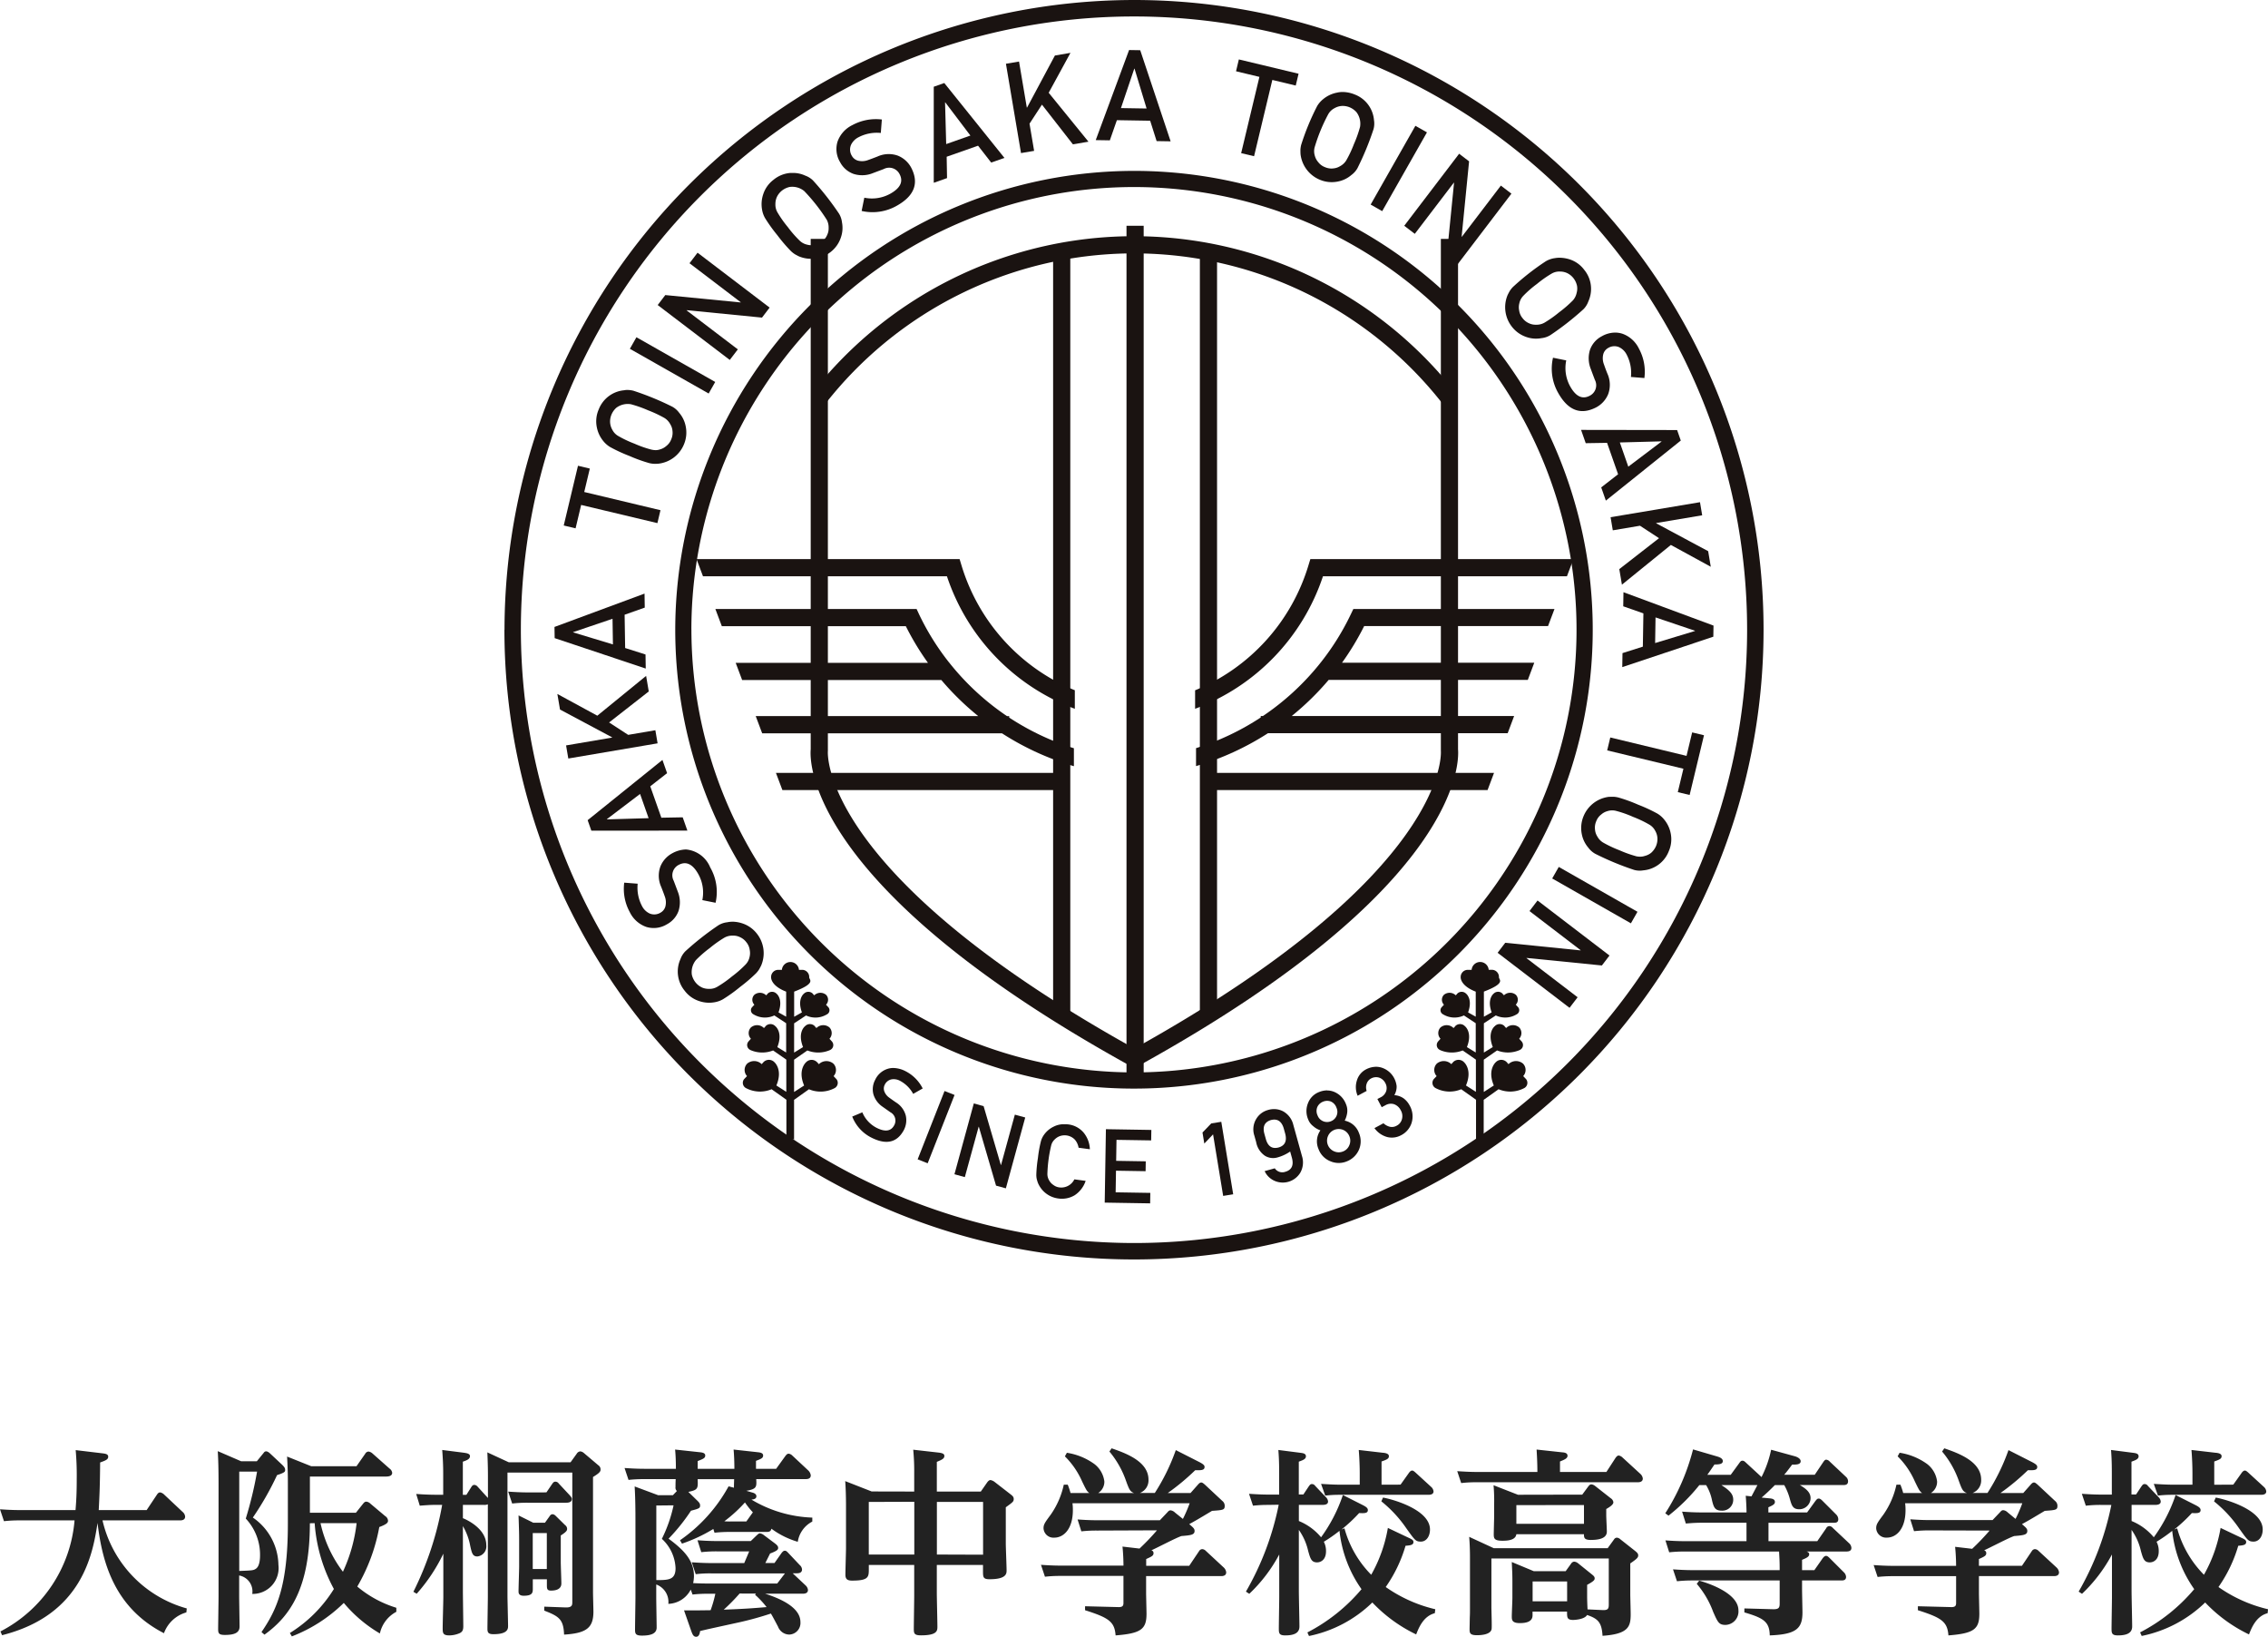 <svg xmlns="http://www.w3.org/2000/svg" width="140.521" height="101.387" viewBox="0 0 140.521 101.387">
  <g id="グループ_2" data-name="グループ 2" transform="translate(-2006.953 -43.99)">
    <g id="グループ_1" data-name="グループ 1" transform="translate(2038.206 43.99)">
      <path id="パス_1" data-name="パス 1" d="M74.088,229.265A39.007,39.007,0,1,0,113.1,190.257a39.052,39.052,0,0,0-39.007,39.008Zm1.019,0A37.988,37.988,0,1,1,113.1,267.253,38.032,38.032,0,0,1,75.107,229.265Z" transform="translate(-74.088 -190.257)" fill="#1a1311" fill-rule="evenodd"/>
      <path id="パス_2" data-name="パス 2" d="M104.916,343.176H104.9a1.485,1.485,0,0,0-.314.034,1.315,1.315,0,0,0-.544.185,17.62,17.62,0,0,0-2.052,1.614,1.325,1.325,0,0,0-.3.48,1.867,1.867,0,0,0,.258,1.959,1.829,1.829,0,0,0,.908.646,1.908,1.908,0,0,0,.935.072,1.574,1.574,0,0,0,.533-.188,9.6,9.6,0,0,0,1.066-.767,9.758,9.758,0,0,0,.988-.847,1.7,1.7,0,0,0,.19-.244c.04-.073.082-.152.123-.235a1.95,1.95,0,0,0-.26-1.962,1.889,1.889,0,0,0-.922-.649,2.013,2.013,0,0,0-.587-.1Zm-1.9,4.07a1.119,1.119,0,0,1-.4-.32,1.176,1.176,0,0,1-.223-.476,1.186,1.186,0,0,1,.256-.9,7.364,7.364,0,0,1,.854-.742,7.156,7.156,0,0,1,.917-.65,1,1,0,0,1,.51-.121.929.929,0,0,1,.424.084,1,1,0,0,1,.416.324.945.945,0,0,1,.209.472.985.985,0,0,1-.009.444.954.954,0,0,1-.242.461,6.867,6.867,0,0,1-.845.741,6.955,6.955,0,0,1-.926.651.937.937,0,0,1-.5.121h-.021A1.064,1.064,0,0,1,103.012,347.246Z" transform="translate(-90.782 -286.082)" fill="#1a1311" fill-rule="evenodd"/>
      <path id="パス_3" data-name="パス 3" d="M96,331.4a1.617,1.617,0,0,0-.743.822,1.675,1.675,0,0,0,.049,1.263q.143.363.218.579a1.038,1.038,0,0,1,.039.647.632.632,0,0,1-.3.372.738.738,0,0,1-.664.055,1,1,0,0,1-.479-.461,2.433,2.433,0,0,1-.271-1.388l-.833-.065a2.988,2.988,0,0,0,.343,1.823,1.8,1.8,0,0,0,1.025.919,1.564,1.564,0,0,0,1.268-.158,1.519,1.519,0,0,0,.729-.832,1.759,1.759,0,0,0-.045-1.192c-.092-.247-.177-.474-.256-.68a.723.723,0,0,1,.319-.985q.68-.357,1.2.564a2.337,2.337,0,0,1,.256,1.623l.821.164a3.031,3.031,0,0,0-.331-2.187,1.793,1.793,0,0,0-1.5-1.115A1.848,1.848,0,0,0,96,331.4Z" transform="translate(-85.593 -278.55)" fill="#1a1311" fill-rule="evenodd"/>
      <path id="パス_4" data-name="パス 4" d="M87.263,320.018l.229.65,5.95-.005-.29-.823-1.323.024-.687-1.945,1.043-.815-.288-.819-4.634,3.732Zm1.194-.066,2.054-1.56.528,1.5-2.577.076Z" transform="translate(-82.106 -269.213)" fill="#1a1311" fill-rule="evenodd"/>
      <path id="パス_5" data-name="パス 5" d="M84.944,304.86l-2.475-1.346.164.964,3.226,1.721,0,.017-2.85.485.138.811,5.532-.94-.138-.812-1.685.287-1.181-.768,2.457-1.921-.164-.964Z" transform="translate(-79.189 -260.528)" fill="#1a1311" fill-rule="evenodd"/>
      <path id="パス_6" data-name="パス 6" d="M82.014,290.788l.011.689,5.643,1.885-.014-.872-1.262-.4-.033-2.062,1.248-.441-.014-.868-5.58,2.066Zm1.154.332v-.014l2.442-.827.025,1.588Z" transform="translate(-78.912 -251.95)" fill="#1a1311" fill-rule="evenodd"/>
      <path id="パス_7" data-name="パス 7" d="M83.478,271.175l.734.175.345-1.449,4.725,1.126.19-.8L84.748,269.1l.346-1.451-.733-.175Z" transform="translate(-79.803 -238.624)" fill="#1a1311" fill-rule="evenodd"/>
      <path id="パス_8" data-name="パス 8" d="M90.566,254.933h-.012a1,1,0,0,0-.2.02,1.867,1.867,0,0,0-1.578,1.189,1.829,1.829,0,0,0-.116,1.109,1.921,1.921,0,0,0,.4.848,1.6,1.6,0,0,0,.428.373,9.642,9.642,0,0,0,1.191.55,9.532,9.532,0,0,0,1.225.442,1.582,1.582,0,0,0,.306.045c.084,0,.172,0,.265-.008a1.95,1.95,0,0,0,1.58-1.191,1.893,1.893,0,0,0,.111-1.123,1.806,1.806,0,0,0-.4-.833,1.325,1.325,0,0,0-.429-.382,17.7,17.7,0,0,0-2.414-.991,1.656,1.656,0,0,0-.36-.047Zm1.489,3.7a6.766,6.766,0,0,1-1.061-.371,6.9,6.9,0,0,1-1.023-.485.929.929,0,0,1-.35-.374,1.045,1.045,0,0,1-.137-.427,1.1,1.1,0,0,1,.08-.508,1.167,1.167,0,0,1,.3-.428,1.178,1.178,0,0,1,.908-.221,7.5,7.5,0,0,1,1.067.377,7.385,7.385,0,0,1,1.017.478,1.009,1.009,0,0,1,.355.385.919.919,0,0,1,.136.41,1,1,0,0,1-.077.522.942.942,0,0,1-.307.415.977.977,0,0,1-.392.211.838.838,0,0,1-.275.045A1.16,1.16,0,0,1,92.055,258.631Z" transform="translate(-82.934 -230.779)" fill="#1a1311" fill-rule="evenodd"/>
      <rect id="長方形_49" data-name="長方形 49" width="0.823" height="5.612" transform="translate(7.773 21.606) rotate(-60.434)" fill="#1a1311"/>
      <path id="パス_9" data-name="パス 9" d="M100.324,232.875l3.174,2.416-.009.012-4.666-.457-.47.618,4.465,3.4.5-.654-3.175-2.416.009-.012,4.663.46.472-.62-4.465-3.4Z" transform="translate(-88.856 -216.569)" fill="#1a1311" fill-rule="evenodd"/>
      <path id="パス_10" data-name="パス 10" d="M118.675,217.624h-.011c-.036,0-.074,0-.111,0a1.857,1.857,0,0,0-1.045.419,1.824,1.824,0,0,0-.647.907,1.908,1.908,0,0,0-.072.935,1.584,1.584,0,0,0,.186.534,9.833,9.833,0,0,0,.766,1.066,9.715,9.715,0,0,0,.847.989,1.636,1.636,0,0,0,.244.19c.072.04.151.082.234.124a1.953,1.953,0,0,0,1.962-.258,1.892,1.892,0,0,0,.651-.922,1.8,1.8,0,0,0,.064-.921,1.32,1.32,0,0,0-.186-.544,17.565,17.565,0,0,0-1.61-2.053,1.317,1.317,0,0,0-.48-.3,1.792,1.792,0,0,0-.792-.166Zm.914,4.444a.954.954,0,0,1-.46-.242,6.74,6.74,0,0,1-.74-.846,6.857,6.857,0,0,1-.651-.926.934.934,0,0,1-.12-.5,1.042,1.042,0,0,1,.091-.44,1.109,1.109,0,0,1,.32-.4,1.169,1.169,0,0,1,.476-.222,1.171,1.171,0,0,1,.9.256,11.316,11.316,0,0,1,1.391,1.772,1,1,0,0,1,.119.509.918.918,0,0,1-.085.425.985.985,0,0,1-.323.416.943.943,0,0,1-.473.209,1.037,1.037,0,0,1-.208.022A.914.914,0,0,1,119.589,222.068Z" transform="translate(-100.828 -206.912)" fill="#1a1311" fill-rule="evenodd"/>
      <path id="パス_11" data-name="パス 11" d="M131.6,209.113h-.012a3.071,3.071,0,0,0-1.429.368,1.814,1.814,0,0,0-.921,1.025,1.567,1.567,0,0,0,.157,1.268,1.521,1.521,0,0,0,.832.73,1.757,1.757,0,0,0,1.193-.044l.68-.256a.723.723,0,0,1,.985.321q.356.679-.565,1.2a2.341,2.341,0,0,1-1.623.254l-.166.821a3.031,3.031,0,0,0,2.188-.328q1.624-.918.885-2.35a1.626,1.626,0,0,0-.821-.744,1.678,1.678,0,0,0-1.264.048q-.364.142-.578.217a1.043,1.043,0,0,1-.647.039.632.632,0,0,1-.371-.3.741.741,0,0,1-.054-.665,1.011,1.011,0,0,1,.461-.478,2.44,2.44,0,0,1,1.389-.27l.065-.833A2.914,2.914,0,0,0,131.6,209.113Z" transform="translate(-108.599 -201.733)" fill="#1a1311" fill-rule="evenodd"/>
      <path id="パス_12" data-name="パス 12" d="M145.3,203.626l0,5.95.823-.29-.023-1.323,1.945-.684.814,1.045.82-.289-3.726-4.638-.651.229Zm.7.97.014,0,1.556,2.055-1.5.527Z" transform="translate(-118.699 -198.254)" fill="#1a1311" fill-rule="evenodd"/>
      <path id="パス_13" data-name="パス 13" d="M160.353,198.79l-1.725,3.223-.016,0-.482-2.85-.811.137.934,5.533.812-.137-.285-1.684.77-1.18,1.918,2.459.964-.163-2.464-3.031,1.349-2.472Z" transform="translate(-126.246 -195.351)" fill="#1a1311" fill-rule="evenodd"/>
      <path id="パス_14" data-name="パス 14" d="M172.2,203.757l.872.014.437-1.249,2.062.034.4,1.262.868.014-1.884-5.644-.69-.011-2.066,5.579Zm1.561-1.984.826-2.442h.015l.748,2.468Z" transform="translate(-135.562 -195.078)" fill="#1a1311" fill-rule="evenodd"/>
      <path id="パス_15" data-name="パス 15" d="M195.411,200.4l1.449.347-1.131,4.724.8.191,1.131-4.725,1.45.348.176-.733-3.7-.886Z" transform="translate(-150.082 -195.985)" fill="#1a1311" fill-rule="evenodd"/>
      <path id="パス_16" data-name="パス 16" d="M206.147,208.418v0c0,.082,0,.17.007.261a1.956,1.956,0,0,0,1.191,1.581,1.894,1.894,0,0,0,1.122.112,1.8,1.8,0,0,0,.833-.4,1.33,1.33,0,0,0,.382-.429,17.763,17.763,0,0,0,.994-2.413,1.318,1.318,0,0,0,.028-.567,1.863,1.863,0,0,0-1.187-1.58,2.039,2.039,0,0,0-.754-.157,1.549,1.549,0,0,0-.355.041,1.9,1.9,0,0,0-.849.4,1.587,1.587,0,0,0-.373.426,15.289,15.289,0,0,0-.995,2.415,1.662,1.662,0,0,0-.045.306Zm1.519,1.063a.942.942,0,0,1-.415-.308.979.979,0,0,1-.21-.391.949.949,0,0,1-.016-.519,10.7,10.7,0,0,1,.858-2.083.936.936,0,0,1,.375-.35,1.039,1.039,0,0,1,.427-.137,1.119,1.119,0,0,1,.509.081,1.17,1.17,0,0,1,.427.305,1.181,1.181,0,0,1,.22.908,7.479,7.479,0,0,1-.379,1.066,7.132,7.132,0,0,1-.479,1.016,1,1,0,0,1-.385.355.923.923,0,0,1-.411.135.873.873,0,0,1-.119.009A1.048,1.048,0,0,1,207.666,209.481Z" transform="translate(-156.828 -199.128)" fill="#1a1311" fill-rule="evenodd"/>
      <rect id="長方形_50" data-name="長方形 50" width="5.612" height="0.823" transform="translate(53.67 12.672) rotate(-60.393)" fill="#1a1311"/>
      <path id="パス_17" data-name="パス 17" d="M223.568,219.047l.654.5,2.42-3.172.012.009-.465,4.663.62.473,3.4-4.462-.654-.5-2.419,3.172-.012-.009.462-4.665-.617-.471Z" transform="translate(-167.817 -205.062)" fill="#1a1311" fill-rule="evenodd"/>
      <path id="パス_18" data-name="パス 18" d="M244.58,233.039a1.564,1.564,0,0,0-.535.187,15.33,15.33,0,0,0-2.057,1.61,1.58,1.58,0,0,0-.19.244c-.042.073-.082.151-.124.234a1.953,1.953,0,0,0,.255,1.963,1.9,1.9,0,0,0,.921.652,1.807,1.807,0,0,0,.921.064,1.313,1.313,0,0,0,.545-.185,17.582,17.582,0,0,0,2.055-1.608,1.315,1.315,0,0,0,.3-.479,1.871,1.871,0,0,0,.164-.914,1.848,1.848,0,0,0-.418-1.045,1.823,1.823,0,0,0-.906-.649,2.12,2.12,0,0,0-.628-.1,1.566,1.566,0,0,0-.306.029Zm-1.57,4.039a.994.994,0,0,1-.415-.324.942.942,0,0,1-.209-.473.967.967,0,0,1,.01-.444.947.947,0,0,1,.242-.46,6.7,6.7,0,0,1,.847-.739,7,7,0,0,1,.926-.65.947.947,0,0,1,.5-.12,1.046,1.046,0,0,1,.439.092,1.1,1.1,0,0,1,.4.32,1.168,1.168,0,0,1,.221.477.984.984,0,0,1-.025.436,1,1,0,0,1-.232.462,7.429,7.429,0,0,1-.855.74,7.134,7.134,0,0,1-.919.648.994.994,0,0,1-.509.119h-.041A.924.924,0,0,1,243.01,237.078Z" transform="translate(-179.514 -217.048)" fill="#1a1311" fill-rule="evenodd"/>
      <path id="パス_19" data-name="パス 19" d="M251.993,245.653a1.518,1.518,0,0,0-.732.83,1.757,1.757,0,0,0,.043,1.193q.137.371.255.681a.724.724,0,0,1-.322.985q-.679.355-1.2-.567a2.341,2.341,0,0,1-.252-1.624l-.82-.166a3.03,3.03,0,0,0,.325,2.188q.917,1.626,2.349.888a1.622,1.622,0,0,0,.745-.821,1.673,1.673,0,0,0-.046-1.263c-.1-.243-.166-.435-.216-.578a1.035,1.035,0,0,1-.038-.647.63.63,0,0,1,.3-.371.739.739,0,0,1,.665-.054,1.007,1.007,0,0,1,.477.462,2.435,2.435,0,0,1,.268,1.388l.833.067a2.987,2.987,0,0,0-.339-1.824,1.807,1.807,0,0,0-1.023-.921,1.493,1.493,0,0,0-.45-.071A1.69,1.69,0,0,0,251.993,245.653Z" transform="translate(-183.997 -224.827)" fill="#1a1311" fill-rule="evenodd"/>
      <path id="パス_20" data-name="パス 20" d="M253.822,262.374l1.322-.021.683,1.946-1.046.813.288.82,4.642-3.721-.227-.651-5.951-.009.289.823Zm2.113-.045,2.577-.069.005.014-2.058,1.554Z" transform="translate(-186.826 -234.922)" fill="#1a1311" fill-rule="evenodd"/>
      <path id="パス_21" data-name="パス 21" d="M258.206,274.509l.137.812,1.685-.284,1.179.771-2.461,1.916.162.964,3.033-2.461,2.472,1.351-.161-.964-3.222-1.728,0-.016,2.851-.479-.136-.812Z" transform="translate(-189.67 -242.472)" fill="#1a1311" fill-rule="evenodd"/>
      <path id="パス_22" data-name="パス 22" d="M260.116,289.358l1.248.438-.034,2.061-1.261.4-.014.868,5.642-1.884.011-.689-5.579-2.067-.014.872Zm2,.688,2.442.826v.015l-2.467.747Z" transform="translate(-190.795 -251.802)" fill="#1a1311" fill-rule="evenodd"/>
      <path id="パス_23" data-name="パス 23" d="M262.582,313.139,257.858,312l-.192.8,4.723,1.136-.348,1.45.733.176.89-3.7-.733-.176Z" transform="translate(-189.341 -266.319)" fill="#1a1311" fill-rule="evenodd"/>
      <path id="パス_24" data-name="パス 24" d="M255.281,322.4a1.954,1.954,0,0,0-1.582,1.189,1.9,1.9,0,0,0-.114,1.123,1.813,1.813,0,0,0,.4.833,1.341,1.341,0,0,0,.43.383,17.694,17.694,0,0,0,2.412,1,1.311,1.311,0,0,0,.567.028,1.865,1.865,0,0,0,1.581-1.186,1.831,1.831,0,0,0,.118-1.108,1.913,1.913,0,0,0-.4-.849,1.591,1.591,0,0,0-.426-.374,9.831,9.831,0,0,0-1.191-.551,9.627,9.627,0,0,0-1.224-.445,1.675,1.675,0,0,0-.306-.046c-.084,0-.171,0-.265.007Zm1.695,3.688a7.422,7.422,0,0,1-1.066-.38,7.242,7.242,0,0,1-1.016-.481,1.009,1.009,0,0,1-.355-.384.925.925,0,0,1-.135-.412.987.987,0,0,1,.077-.521.947.947,0,0,1,.309-.415.972.972,0,0,1,.391-.21.953.953,0,0,1,.52-.015,6.724,6.724,0,0,1,1.06.373,7.008,7.008,0,0,1,1.021.487.945.945,0,0,1,.351.375,1.029,1.029,0,0,1,.136.428,1.12,1.12,0,0,1-.081.508,1.177,1.177,0,0,1-.305.427,1,1,0,0,1-.393.194.892.892,0,0,1-.293.047A1.249,1.249,0,0,1,256.975,326.088Z" transform="translate(-186.833 -273.044)" fill="#1a1311" fill-rule="evenodd"/>
      <rect id="長方形_51" data-name="長方形 51" width="0.823" height="5.612" transform="matrix(0.495, -0.869, 0.869, 0.495, 64.918, 54.415)" fill="#1a1311"/>
      <path id="パス_25" data-name="パス 25" d="M242.295,340.467l3.169,2.423-.009.012-4.662-.471-.473.62,4.457,3.409.5-.654-3.169-2.424.009-.012,4.664.467.471-.616-4.458-3.409Z" transform="translate(-178.784 -284.033)" fill="#1a1311" fill-rule="evenodd"/>
      <path id="パス_26" data-name="パス 26" d="M133.982,368.336a1.266,1.266,0,0,0-.778.683,1.235,1.235,0,0,0-.111.89,1.423,1.423,0,0,0,.574.779l.482.34a.586.586,0,0,1,.233.807q-.293.547-1.064.169a1.893,1.893,0,0,1-.91-.973l-.625.263A2.453,2.453,0,0,0,133,372.612q1.357.671,1.979-.478a1.32,1.32,0,0,0,.124-.89,1.359,1.359,0,0,0-.609-.826c-.174-.119-.31-.216-.409-.289a.835.835,0,0,1-.321-.416.51.51,0,0,1,.03-.384.6.6,0,0,1,.42-.339.815.815,0,0,1,.531.09,1.982,1.982,0,0,1,.814.808l.589-.335a2.418,2.418,0,0,0-1.06-1.068,1.711,1.711,0,0,0-.76-.2A1.14,1.14,0,0,0,133.982,368.336Z" transform="translate(-110.233 -302.131)" fill="#1a1311" fill-rule="evenodd"/>
      <rect id="長方形_52" data-name="長方形 52" width="4.551" height="0.668" transform="matrix(0.366, -0.93, 0.93, 0.366, 25.603, 71.812)" fill="#1a1311"/>
      <path id="パス_27" data-name="パス 27" d="M148.741,378.28l.643.177.856-3.119.012,0,1.065,3.647.609.167,1.2-4.388-.643-.176-.856,3.119-.012,0-1.068-3.647-.607-.166Z" transform="translate(-120.858 -305.544)" fill="#1a1311" fill-rule="evenodd"/>
      <path id="パス_28" data-name="パス 28" d="M164,377.185h-.022a1.367,1.367,0,0,0-.644.153,1.555,1.555,0,0,0-.584.488,1.291,1.291,0,0,0-.2.41,7.716,7.716,0,0,0-.186,1.045,7.9,7.9,0,0,0-.1,1.052,1.379,1.379,0,0,0,.027.25q.027.1.061.206a1.582,1.582,0,0,0,1.26.994,1.541,1.541,0,0,0,1.031-.2,1.717,1.717,0,0,0,.678-.889l-.7-.094a.9.9,0,0,1-.917.5.762.762,0,0,1-.389-.157.794.794,0,0,1-.246-.263.778.778,0,0,1-.119-.4,8.547,8.547,0,0,1,.243-1.811.761.761,0,0,1,.221-.352.85.85,0,0,1,.308-.195.9.9,0,0,1,.415-.042.865.865,0,0,1,.515.261,1.011,1.011,0,0,1,.231.5l.7.094a1.729,1.729,0,0,0-.376-1.015,1.471,1.471,0,0,0-.978-.525A2,2,0,0,0,164,377.185Z" transform="translate(-129.309 -307.548)" fill="#1a1311" fill-rule="evenodd"/>
      <path id="パス_29" data-name="パス 29" d="M173.576,382.518l2.815.046.01-.649-2.148-.035.022-1.339,1.834.03.01-.611-1.834-.03.021-1.3,2.148.034.011-.648-2.815-.046Z" transform="translate(-136.383 -308.025)" fill="#1a1311" fill-rule="evenodd"/>
      <path id="パス_30" data-name="パス 30" d="M116.016,352h-.235l0,0a.442.442,0,0,0-.4.451c0,.006,0,.01,0,.016l0,0s-.031.512.933.882V354.9l-.474-.265c.308-.848-.13-1.167-.13-1.167h0l-.022-.02a.386.386,0,0,0-.515.02c-.005.006-.008.013-.013.019l-.083.09a.551.551,0,0,0-.732-.034.435.435,0,0,0,0,.615l-.154.167v0a.284.284,0,0,0,.094.427l.016.009a1.362,1.362,0,0,0,1.28.062l.733.482v1.814l-.546-.335c.368-.937-.131-1.3-.131-1.3h0c-.008-.007-.015-.016-.024-.024a.416.416,0,0,0-.569.023.127.127,0,0,0-.014.022l-.092.1a.593.593,0,0,0-.808-.038.512.512,0,0,0,0,.7l-.156.173-.008.008a.02.02,0,0,0-.005.007l0,.005h0a.333.333,0,0,0,.105.487.124.124,0,0,0,.019.01v0l.04.02.021.009a1.826,1.826,0,0,0,1.359.006l.818.568v1.995l-.615-.393c.422-1-.132-1.452-.132-1.452h0a.264.264,0,0,0-.024-.023.47.47,0,0,0-.635.02h0v0l0,0s0,0,0,0l-.119.133a.669.669,0,0,0-.9-.032.563.563,0,0,0-.009.772l-.177.185h0l-.007.008v0a.369.369,0,0,0,.115.548l.009.005v0a1.859,1.859,0,0,0,1.583.068l.917.651v2.465a.692.692,0,0,1,.475,0v-2.458l.923-.656a1.859,1.859,0,0,0,1.583-.068v0l.01-.005a.369.369,0,0,0,.115-.548v0l-.007-.008h0l-.175-.185a.564.564,0,0,0-.011-.772.669.669,0,0,0-.9.032l-.119-.133,0,0-.005,0h0a.468.468,0,0,0-.634-.02c-.009.007-.016.015-.025.023h0s-.554.457-.132,1.452l-.622.4v-2l.824-.572a1.823,1.823,0,0,0,1.358-.006l.022-.009.04-.02v0l.019-.01a.333.333,0,0,0,.1-.487h0l-.005-.005,0-.007a.073.073,0,0,1-.009-.008l-.157-.173a.511.511,0,0,0,0-.7.593.593,0,0,0-.808.038l-.091-.1a.206.206,0,0,0-.014-.022.417.417,0,0,0-.569-.023c-.009.008-.015.016-.024.024h0s-.5.359-.131,1.3l-.553.34v-1.813l.74-.487a1.362,1.362,0,0,0,1.281-.062l.017-.009a.285.285,0,0,0,.093-.428v0l-.154-.167a.436.436,0,0,0,0-.615.552.552,0,0,0-.732.034l-.082-.09c-.005-.007-.008-.013-.013-.019a.386.386,0,0,0-.515-.02c-.008.006-.014.013-.022.02h0s-.44.319-.13,1.167l-.481.27v-1.557c1.373-.526.943-.725.933-.882v0c0-.006,0-.01,0-.016a.441.441,0,0,0-.4-.451l0,0h-.235a.531.531,0,0,0-1.058,0Z" transform="translate(-98.858 -291.924)" fill="#1a1311" fill-rule="evenodd"/>
      <path id="パス_31" data-name="パス 31" d="M101.13,245.723A28.423,28.423,0,1,0,129.552,217.3a28.455,28.455,0,0,0-28.422,28.423Zm1,0a27.421,27.421,0,1,1,27.42,27.42A27.452,27.452,0,0,1,102.132,245.723Z" transform="translate(-90.546 -206.715)" fill="#1a1311" fill-rule="evenodd"/>
      <rect id="長方形_53" data-name="長方形 53" width="1.064" height="46.816" transform="translate(33.996 15.972)" fill="#1a1311"/>
      <rect id="長方形_54" data-name="長方形 54" width="1.064" height="53.006" transform="translate(38.543 13.985)" fill="#1a1311"/>
      <rect id="長方形_55" data-name="長方形 55" width="1.064" height="46.816" transform="translate(43.089 15.972)" fill="#1a1311"/>
      <path id="パス_32" data-name="パス 32" d="M147.082,288.349h.051a.531.531,0,0,0,.385-.166c19.925-11.043,19.7-18.815,19.639-19.518V237.046h-1.064v31.648c0,.019,0,.043,0,.062.009.076.575,7.568-18.989,18.439-19.564-10.871-19-18.363-18.99-18.432a.518.518,0,0,0,0-.068V237.046h-1.064v31.619c-.065.7-.286,8.476,19.639,19.518A.531.531,0,0,0,147.082,288.349Z" transform="translate(-108.073 -222.248)" fill="#1a1311" fill-rule="evenodd"/>
      <path id="パス_33" data-name="パス 33" d="M128.49,238.732v1.712a24.287,24.287,0,0,1,38.956,0v-1.712a25.339,25.339,0,0,0-38.956,0Z" transform="translate(-108.961 -214.969)" fill="#1a1311" fill-rule="evenodd"/>
      <path id="パス_34" data-name="パス 34" d="M209.066,318.173H190.944v1.064h17.721Z" transform="translate(-147.751 -270.3)" fill="#1a1311" fill-rule="evenodd"/>
      <path id="パス_35" data-name="パス 35" d="M212.7,291.614H200.238l-.144.3a15.691,15.691,0,0,1-1.891,3.032h-.013v.016a15.919,15.919,0,0,1-3.557,3.283H194.5v.088a15.98,15.98,0,0,1-4.009,1.9v1.112a17.037,17.037,0,0,0,4.458-2.038H209.8l.4-1.065H196.42a16.983,16.983,0,0,0,2.287-2.235h12.34l.4-1.064H199.536a16.769,16.769,0,0,0,1.372-2.271H212.3Z" transform="translate(-147.64 -253.891)" fill="#1a1311" fill-rule="evenodd"/>
      <path id="パス_36" data-name="パス 36" d="M213.932,283.275h-16.3l-.115.377a12.166,12.166,0,0,1-7.026,7.751v1.145a13.211,13.211,0,0,0,7.923-8.209h15.116Z" transform="translate(-147.698 -248.644)" fill="#1a1311" fill-rule="evenodd"/>
      <path id="パス_37" data-name="パス 37" d="M137.722,318.173H119.6l.4,1.064h17.721Z" transform="translate(-102.778 -270.3)" fill="#1a1311" fill-rule="evenodd"/>
      <path id="パス_38" data-name="パス 38" d="M122.068,291.614H109.6l.4,1.064H121.4a16.686,16.686,0,0,0,1.372,2.271H110.859l.4,1.064H123.6a17.013,17.013,0,0,0,2.287,2.235H112.1l.4,1.065h14.857a17.015,17.015,0,0,0,4.457,2.038v-1.112a15.986,15.986,0,0,1-4.009-1.9v-.088h-.133a15.9,15.9,0,0,1-3.557-3.283v-.016H124.1a15.651,15.651,0,0,1-1.89-3.032Z" transform="translate(-96.53 -253.891)" fill="#1a1311" fill-rule="evenodd"/>
      <path id="パス_39" data-name="パス 39" d="M122.764,283.275h-16.3l.4,1.064h15.115a13.214,13.214,0,0,0,7.924,8.209V291.4a12.165,12.165,0,0,1-7.026-7.751Z" transform="translate(-94.562 -248.644)" fill="#1a1311" fill-rule="evenodd"/>
      <path id="パス_40" data-name="パス 40" d="M190.255,376.9l-.543.564.113.684.542-.57.626,3.812.621-.1-.737-4.49Z" transform="translate(-146.461 -307.313)" fill="#1a1311" fill-rule="evenodd"/>
      <path id="パス_41" data-name="パス 41" d="M199.142,374.849a1.217,1.217,0,0,0-.737.554,1.24,1.24,0,0,0-.117,1.038l.112.4a1.3,1.3,0,0,0,.543.845.969.969,0,0,0,.789.1,2.612,2.612,0,0,0,.774-.362l.115.413q.168.672-.411.84a.563.563,0,0,1-.657-.214l-.628.174a1.211,1.211,0,0,0,.632.61,1.269,1.269,0,0,0,1.576-.51,1.291,1.291,0,0,0,.105-1.033l-.537-1.934a1.3,1.3,0,0,0-.624-.833,1.212,1.212,0,0,0-.568-.142,1.349,1.349,0,0,0-.365.052Zm-.137,1.822-.1-.359q-.172-.664.411-.838c.391-.1.652.068.787.5l.1.359q.168.67-.413.839a.855.855,0,0,1-.211.029Q199.164,377.206,199.005,376.671Z" transform="translate(-151.823 -306.095)" fill="#1a1311" fill-rule="evenodd"/>
      <path id="パス_42" data-name="パス 42" d="M208.334,371.831h-.016a1.35,1.35,0,0,0-.481.1,1.185,1.185,0,0,0-.687.677,1.305,1.305,0,0,0,0,1.011.954.954,0,0,0,.315.427,1.326,1.326,0,0,0,.448.261,1.187,1.187,0,0,0-.12,1.151,1.29,1.29,0,0,0,.738.763,1.307,1.307,0,0,0,1.018.007,1.357,1.357,0,0,0,.748-.712,1.316,1.316,0,0,0,0-1.058,1.189,1.189,0,0,0-.878-.752,1.516,1.516,0,0,0,.155-.5,1.018,1.018,0,0,0-.076-.521,1.326,1.326,0,0,0-.683-.74,1.16,1.16,0,0,0-.482-.109Zm-.24,1.915a.622.622,0,0,1-.362-.376.632.632,0,0,1,0-.53.652.652,0,0,1,.344-.31.661.661,0,0,1,.471-.015.643.643,0,0,1,.36.386.622.622,0,0,1-.347.844.624.624,0,0,1-.233.046.669.669,0,0,1-.235-.045Zm.676,1.864a.717.717,0,0,1-.382-.959.715.715,0,0,1,.386-.373.727.727,0,0,1,.545,0,.71.71,0,0,1,.391.4.7.7,0,0,1-.008.556.68.68,0,0,1-.393.382.7.7,0,0,1-.258.051A.687.687,0,0,1,208.771,375.61Z" transform="translate(-157.356 -304.29)" fill="#1a1311" fill-rule="evenodd"/>
      <path id="パス_43" data-name="パス 43" d="M215.871,368.259a1.133,1.133,0,0,0-.558.691,1.345,1.345,0,0,0,.049.938l.559-.3a.688.688,0,0,1,.013-.48.57.57,0,0,1,.263-.292.644.644,0,0,1,.492-.052.676.676,0,0,1,.385.332.629.629,0,0,1,.06.494.667.667,0,0,1-.357.4l-.192.1.268.507.238-.126a.669.669,0,0,1,.514-.064.745.745,0,0,1,.429.382.709.709,0,0,1,.07.558.626.626,0,0,1-.321.394.589.589,0,0,1-.438.065.925.925,0,0,1-.384-.214l-.558.3a1.433,1.433,0,0,0,.8.555,1.194,1.194,0,0,0,.844-.11,1.3,1.3,0,0,0,.664-.787,1.36,1.36,0,0,0-.133-1.07,1.3,1.3,0,0,0-.365-.429,1.135,1.135,0,0,0-.577-.2,1.054,1.054,0,0,0,.141-.566,1.407,1.407,0,0,0-.154-.49,1.33,1.33,0,0,0-.726-.632,1.164,1.164,0,0,0-.4-.07A1.376,1.376,0,0,0,215.871,368.259Z" transform="translate(-162.498 -302.014)" fill="#1a1311" fill-rule="evenodd"/>
      <path id="パス_44" data-name="パス 44" d="M230.514,352h-.235l0,0a.442.442,0,0,0-.4.451c0,.006,0,.01,0,.016l0,0s-.031.512.933.882V354.9l-.474-.265c.308-.848-.13-1.167-.13-1.167h0a.258.258,0,0,0-.022-.02.386.386,0,0,0-.515.02.219.219,0,0,0-.013.019l-.083.09a.552.552,0,0,0-.732-.034.436.436,0,0,0,0,.615l-.154.167v0a.284.284,0,0,0,.094.427l.016.009a1.361,1.361,0,0,0,1.28.062l.733.482v1.814l-.546-.335c.368-.937-.131-1.3-.131-1.3h0l-.023-.024a.416.416,0,0,0-.569.023.109.109,0,0,0-.014.022l-.092.1a.593.593,0,0,0-.808-.038.512.512,0,0,0,0,.7l-.155.173-.008.008a.02.02,0,0,0-.005.007l0,.005h0a.334.334,0,0,0,.105.487l.019.01v0l.04.02.02.009a1.827,1.827,0,0,0,1.359.006l.818.568v1.995l-.615-.393c.422-1-.131-1.452-.131-1.452h0a.247.247,0,0,0-.023-.023.47.47,0,0,0-.635.02h0v0l0,0s0,0,0,0l-.119.133a.669.669,0,0,0-.9-.032.563.563,0,0,0-.009.772l-.177.185h0l-.007.008v0a.369.369,0,0,0,.115.548l.009.005v0a1.859,1.859,0,0,0,1.583.068l.917.651v2.465a.723.723,0,0,1,.242-.043.73.73,0,0,1,.233.041v-2.458l.923-.656a1.86,1.86,0,0,0,1.583-.068v0l.01-.005a.369.369,0,0,0,.114-.548v0l-.007-.008h0l-.175-.185a.564.564,0,0,0-.011-.772.669.669,0,0,0-.9.032l-.119-.133,0,0,0,0h0a.469.469,0,0,0-.634-.02c-.009.007-.016.015-.025.023h0s-.554.457-.132,1.452l-.621.4v-2l.824-.572a1.822,1.822,0,0,0,1.358-.006l.022-.009.039-.02v0l.02-.01a.333.333,0,0,0,.1-.487h0l-.005-.005,0-.007a.074.074,0,0,1-.009-.008l-.157-.173a.511.511,0,0,0,0-.7.593.593,0,0,0-.808.038l-.09-.1c-.006-.007-.009-.016-.014-.022a.417.417,0,0,0-.569-.023l-.023.024h0s-.5.359-.13,1.3l-.553.34v-1.813l.74-.487a1.362,1.362,0,0,0,1.281-.062l.016-.009a.285.285,0,0,0,.094-.428v0l-.154-.167a.436.436,0,0,0,0-.615.552.552,0,0,0-.732.034l-.083-.09c-.005-.007-.008-.013-.013-.019a.386.386,0,0,0-.515-.02c-.008.006-.014.013-.022.02h0s-.44.319-.13,1.167l-.481.27v-1.557c1.373-.526.943-.725.933-.882v0c0-.006,0-.01,0-.016a.441.441,0,0,0-.4-.451l0,0h-.235a.531.531,0,0,0-1.058,0Z" transform="translate(-170.631 -291.924)" fill="#1a1311" fill-rule="evenodd"/>
    </g>
    <path id="パス_225" data-name="パス 225" d="M11.944-.359A7.372,7.372,0,0,1,6.723-5.813h4.8c.074,0,.319,0,.319-.233a.426.426,0,0,0-.16-.295L10.519-7.434a.472.472,0,0,0-.221-.111c-.074,0-.123.025-.2.135l-.639.958H6.49c.049-.97.074-1.45.086-2.948.344-.123.5-.184.5-.356,0-.147-.135-.184-.344-.209l-1.671-.2A17.582,17.582,0,0,1,5.126-8.38c0,.872-.025,1.314-.074,1.929H1.613c-.491,0-.884-.025-1.241-.049l.246.737a8.1,8.1,0,0,1,.958-.049H4.991A8.533,8.533,0,0,1,.4,1.066l.1.233C5.531.035,6.133-3.847,6.416-5.653c.295,2.506,1.081,5.27,4.115,6.83a2.069,2.069,0,0,1,1.388-1.29Zm7.923-5.282a10.03,10.03,0,0,0,1.192,4.078,8.421,8.421,0,0,1-2.727,2.727l.123.209A9.445,9.445,0,0,0,21.673-.7a8.525,8.525,0,0,0,2.236,1.892A2,2,0,0,1,24.928-.15V-.4a6.884,6.884,0,0,1-2.42-1.314A11.3,11.3,0,0,0,23.872-5.4c.491-.184.541-.283.541-.393a.358.358,0,0,0-.172-.283l-.921-.774a.427.427,0,0,0-.246-.123c-.086,0-.135.037-.221.147l-.43.541h-2.85V-8.528H24.29c.147,0,.381-.025.381-.233a.376.376,0,0,0-.16-.258l-1.069-.946a.453.453,0,0,0-.233-.111A.249.249,0,0,0,23-9.94l-.541.774h-2.8l-1.5-.6c.049.835.049,1.45.049,1.646v2.506c0,3.906-.712,5.368-1.634,6.72l.184.16c1.622-1.167,2.813-2.936,2.813-6.9Zm2.6,0a9.79,9.79,0,0,1-.848,3.01,7.687,7.687,0,0,1-1.388-3.01Zm-5.344-4.3c-.012-.012-.147-.147-.258-.147s-.135.074-.2.147l-.381.467h-.97l-1.45-.627c.049.737.049,1.744.049,2.027V-1.1c0,.319-.025,1.744-.025,2.027,0,.258.049.356.418.356.639,0,.909-.16.909-.516,0-.295-.025-1.622-.025-1.892V-2.4a1,1,0,0,1,.811,1.142,1.6,1.6,0,0,0,1.622-1.794,3.634,3.634,0,0,0-1.585-2.936,18.208,18.208,0,0,0,1.5-2.629c.5-.16.5-.221.5-.319s-.025-.172-.209-.344ZM16.3-8.835a23.7,23.7,0,0,1-.7,2.911,3.268,3.268,0,0,1,.884,2.26c0,.688-.2.823-.319.884s-.209.074-.97.1V-8.835Zm9.889,7.567A10.588,10.588,0,0,0,27.84-3.749v2.678C27.84-.8,27.8.538,27.8.845s0,.467.418.467a1.686,1.686,0,0,0,.626-.135c.16-.074.233-.172.233-.43,0-.307-.025-1.843-.025-2.187V-5.457a3.71,3.71,0,0,1,.455,1.228c.1.442.147.651.442.651a.628.628,0,0,0,.553-.7c0-1.056-1.29-1.609-1.45-1.671v-.823h1.3a.53.53,0,0,0,.246-.037v5.749c0,.27-.025,1.646-.025,1.953,0,.221.037.344.369.344.909,0,.909-.344.909-.516,0-.2-.037-1.622-.037-1.855V-8.773h4.017V-.764c0,.184,0,.356-.418.344L34.093-.469v.246c.921.356,1.192.541,1.228,1.486,1.388-.086,1.818-.418,1.818-1.425,0-.172-.025-1.007-.025-1.192V-8.5c.442-.27.467-.356.467-.467a.3.3,0,0,0-.135-.258l-.9-.762a.41.41,0,0,0-.221-.1.292.292,0,0,0-.221.147l-.381.528H31.894l-1.327-.614c.025.528.037,1.056.037,1.462V-7.2l-.639-.7a.29.29,0,0,0-.2-.111c-.1,0-.147.061-.2.147l-.295.467h-.221V-9.449c.209-.074.442-.147.442-.344,0-.16-.221-.184-.369-.209l-1.351-.172c.037.491.061.934.061,1.45V-7.4H27.4c-.491,0-.884-.025-1.241-.049l.221.725c.344-.025.627-.049.958-.049h.43A19.791,19.791,0,0,1,25.985-1.39Zm7.948-4.4h-.725L32.5-6.12c.025.774.037,1.056.037,1.511v1.658c0,.221-.037,1.29-.037,1.536,0,.1.012.27.319.27.553,0,.565-.2.565-.442v-.577h.872v.344c0,.221,0,.356.246.356.135,0,.651,0,.651-.442,0-.2-.037-1.118-.037-1.327V-4.879c.393-.246.393-.332.393-.418a.289.289,0,0,0-.123-.221l-.6-.59a.316.316,0,0,0-.172-.086.2.2,0,0,0-.172.1ZM34.252-2.8H33.38V-5.027h.872ZM33.1-7.545c-.491,0-.86-.025-1.241-.049l.246.737a8.2,8.2,0,0,1,.958-.049h2.371c.123,0,.369-.012.369-.233,0-.049-.025-.111-.135-.233L34.989-8.1a.255.255,0,0,0-.209-.111c-.074,0-.123.037-.184.123l-.369.541Zm13.513-.1c.651-.111.639-.246.614-.725h3.059c.086,0,.319,0,.319-.233a.5.5,0,0,0-.147-.295l-1-.934a.379.379,0,0,0-.221-.111c-.1,0-.147.074-.2.135l-.577.8H47.212V-9.5c.319-.123.442-.172.442-.332s-.184-.184-.307-.2L45.824-10.2c.037.393.049.848.049,1.192H43.6v-.479c.344-.135.467-.184.467-.344s-.184-.184-.307-.2L42.2-10.2c.037.381.049.786.049,1.192H40.309c-.491,0-.884-.025-1.241-.049l.246.737a8.919,8.919,0,0,1,.958-.049h1.965c-.012.233-.012.393-.012.491a.28.28,0,0,0,.086.246l-.246.258h-.921l-1.45-.541c.012.233.049.786.049,2.051V-1.01c0,.283-.025,1.658-.025,1.978,0,.246.049.356.43.356.577,0,.909-.135.909-.5,0-.27-.025-1.56-.025-1.855v-.811a1.149,1.149,0,0,1,.749,1.2,1.622,1.622,0,0,0,1.388-.884l.111.307a8.21,8.21,0,0,1,.958-.049h.455A7.445,7.445,0,0,1,44.4-.248c-.774.012-1.069.012-1.646.012l.455,1.3c.074.2.135.332.295.332s.221-.16.246-.356c.418-.1.627-.147,2.432-.541a19.766,19.766,0,0,0,1.953-.541c.074.123.111.184.442.811a.753.753,0,0,0,.7.491.718.718,0,0,0,.688-.774c0-.848-1.069-1.4-2.187-1.757H50.1c.086,0,.332,0,.332-.233a.445.445,0,0,0-.135-.27l-.811-.762h.246c.086,0,.332,0,.332-.233a.383.383,0,0,0-.135-.27L49.2-3.81c-.061-.061-.111-.123-.2-.123s-.135.061-.2.135l-.442.627H47.79l.295-.59c.5-.184.5-.27.5-.356s-.061-.16-.184-.258L47.7-4.9a.508.508,0,0,0-.246-.111c-.061,0-.086.025-.209.135l-.356.344H44.829c-.5,0-.884-.025-1.241-.049l.233.737a8.391,8.391,0,0,1,.97-.049h2l-.307.725H44.473c-.5,0-.884-.025-1.241-.049l.246.737a7.3,7.3,0,0,1,.958-.049h4.57l-.479.627h-4.25c-.418,0-.712-.012-.958-.025a2.437,2.437,0,0,0,.049-.43c0-.983-.626-1.622-1.572-2.322a11.8,11.8,0,0,0,1.388-1.732c.516-.135.565-.16.565-.332,0-.123-.086-.209-.2-.319l-.528-.516c.6-.123.6-.209.577-.786h2.26c-.012.393-.012.442-.012.528l-.332-.086a9.768,9.768,0,0,1-3.01,3.341l.123.209a9.733,9.733,0,0,0,1.941-.909l.074.233a8.173,8.173,0,0,1,.97-.049h2.248c.16,0,.27-.025.307-.2a5.211,5.211,0,0,0,1.634.811,1.7,1.7,0,0,1,.9-1.253v-.246A7.845,7.845,0,0,1,46.93-7.1c.1-.012.307-.025.307-.209,0-.123-.123-.2-.27-.233Zm0,1.9h-.958a3.712,3.712,0,0,1-.405-.012,8.743,8.743,0,0,0,1.278-1.167,4.857,4.857,0,0,0,.491.614c-.025.025-.025.037-.037.049Zm-4.508-1a8.765,8.765,0,0,1-.725,2.076,2.6,2.6,0,0,1,.848,1.818c0,.737-.455.737-1.192.737V-6.734Zm5.1,5.467-.049.074a5.513,5.513,0,0,1,.712.762c-.86.074-1.364.111-2.653.16a12.206,12.206,0,0,0,.983-1Zm7.174-6.326L52.74-8.245c.037.491.049,1.069.049,1.536v2.6c0,.233-.037,1.388-.037,1.658s.111.369.418.369c1.032,0,1.032-.233,1.032-.725v-.246h2.813v1.892c0,.295-.025,1.732-.025,2.064,0,.283.025.405.442.405,1.02,0,1.02-.295,1.02-.541,0-.295-.037-1.769-.037-2.1v-1.72h2.862v.369c0,.381,0,.516.405.516,1.056,0,1.056-.356,1.056-.553,0-.233-.049-1.413-.049-1.671V-6.624c.442-.319.491-.356.491-.516,0-.111-.049-.172-.172-.27l-1.032-.8a.612.612,0,0,0-.233-.1c-.074,0-.135.049-.209.147l-.393.565H58.416V-9.437c.319-.135.467-.2.467-.369,0-.135-.135-.172-.307-.2l-1.622-.184a14.1,14.1,0,0,1,.061,1.462v1.13Zm2.641.639v3.268H54.2V-6.955Zm1.4,3.268V-6.955h2.862v3.268Zm13.636-1.5a14.707,14.707,0,0,1-1.081,1.13l-1.056-.123c.061.577.061,1.142.061,1.179h-3.87c-.491,0-.884-.025-1.241-.049l.246.737a8.21,8.21,0,0,1,.958-.049h3.906V-.7c0,.172-.049.27-.332.258L67.6-.494v.246c1.474.467,1.83.712,1.892,1.56,1.572-.123,1.916-.381,1.916-1.339,0-.184-.025-1.093-.025-1.29V-2.361h4.643c.074,0,.319,0,.319-.233a.481.481,0,0,0-.147-.295L75.086-3.921a.348.348,0,0,0-.221-.111.239.239,0,0,0-.2.123L74.054-3H71.388v-.418c.356-.16.455-.209.455-.369a.175.175,0,0,0-.135-.172c.27-.111,1.548-.786,1.867-.884.59-.049.811-.074.811-.319,0-.135-.086-.209-.332-.418.381-.209.491-.27,1.413-.823.712-.049.786-.061.786-.319a.381.381,0,0,0-.147-.295l-1.093-1.02c-.049-.037-.135-.123-.209-.123s-.135.049-.2.123l-.467.528H72.727a14.27,14.27,0,0,0,1.7-1.413c.381.012.577,0,.577-.2,0-.074-.025-.147-.307-.295l-1.474-.749a12.652,12.652,0,0,1-1.3,2.653h-.921a.831.831,0,0,0,.528-.823c0-1.142-1.437-1.646-2.285-1.941l-.135.2A5.776,5.776,0,0,1,70.135-8.27c.2.553.258.676.5.762H68.415a.828.828,0,0,0,.381-.712A1.611,1.611,0,0,0,68.182-9.3a3.918,3.918,0,0,0-1.708-.7l-.123.221a5.029,5.029,0,0,1,1.069,1.56c.258.528.283.59.442.712H66.7a4.234,4.234,0,0,0-.172-.516h-.246a5.105,5.105,0,0,1-.8,1.843c-.369.5-.455.614-.455.86a.615.615,0,0,0,.663.577c.6,0,1.155-.553,1.155-1.7a3.21,3.21,0,0,0-.025-.43h7.26a8.252,8.252,0,0,1-.418.97L73.169-6.3a.471.471,0,0,0-.27-.135c-.086,0-.135.049-.209.135l-.455.479h-3.87c-.491,0-.872-.025-1.228-.049l.233.737a8.173,8.173,0,0,1,.97-.049Zm7.543-1.585A17.659,17.659,0,0,1,77.567-1.4l.209.135A9.524,9.524,0,0,0,79.631-3.7v2.629c0,.283-.025,1.634-.025,1.941,0,.283,0,.442.393.442.577,0,.884-.16.884-.553,0-.319-.037-1.843-.037-2.2V-5.223a3.65,3.65,0,0,1,.577,1.3c.135.479.2.712.553.712.2,0,.553-.135.553-.688a1.237,1.237,0,0,0-.135-.59,9.061,9.061,0,0,0,.97-.676A7.678,7.678,0,0,0,84.729-1.55a10.929,10.929,0,0,1-3.354,2.678l.1.221A7.893,7.893,0,0,0,85.4-.727a9.23,9.23,0,0,0,2.715,1.978c.147-.369.43-1.13,1.155-1.314L89.3-.309a8.834,8.834,0,0,1-3.071-1.376A8.7,8.7,0,0,0,87.456-4.24c.307-.025.491-.049.491-.233,0-.123-.1-.172-.369-.295l-1.216-.577a8.888,8.888,0,0,1-1.032,2.9,6.532,6.532,0,0,1-1.658-2.875l-.184.074a9.513,9.513,0,0,0,1.093-1.02c.307.012.541.025.541-.184,0-.123-.1-.2-.332-.319l-1.216-.614a9.614,9.614,0,0,1-1.351,2.617,3.51,3.51,0,0,0-1.376-1.007v-1H82.3c.1,0,.356,0,.356-.209a.43.43,0,0,0-.135-.27l-.663-.7a.244.244,0,0,0-.2-.111c-.1,0-.135.061-.2.147l-.332.5h-.283V-9.449c.221-.086.442-.147.442-.332s-.209-.2-.369-.221l-1.339-.172c.025.356.049.663.049,1.437V-7.41H79c-.479,0-.86-.025-1.241-.049l.246.737a8.015,8.015,0,0,1,.909-.049ZM85.97-8.024V-9.461c.344-.123.455-.172.455-.332s-.233-.2-.381-.209l-1.486-.172c.049.577.061,1.167.061,1.45v.7H83.451c-.516,0-1-.037-1.228-.049l.258.725a7.448,7.448,0,0,1,.9-.049h5.491c.061,0,.319,0,.319-.209a.421.421,0,0,0-.135-.27l-.983-.9c-.111-.1-.16-.123-.209-.123s-.123.037-.2.147l-.516.725Zm-.012,1.032a7.709,7.709,0,0,1,1.548,1.671c.528.737.577.823.9.823.344,0,.565-.332.565-.749,0-1.265-2.432-1.9-2.911-1.978ZM97.026-8.81v-.651c.307-.123.467-.2.467-.356s-.16-.2-.307-.209L95.576-10.2c.049.774.049,1.241.049,1.388H91.9c-.479,0-.848-.025-1.241-.049l.246.737a7.487,7.487,0,0,1,.958-.049h9.95c.1,0,.344,0,.344-.233a.46.46,0,0,0-.147-.283L100.9-9.707a.432.432,0,0,0-.233-.123c-.061,0-.123.037-.2.147L99.9-8.81ZM94.421-7.4l-1.511-.59a11.335,11.335,0,0,1,.037,1.155V-6.1c0,.16-.025.97-.025,1.155,0,.246.037.393.528.393.233,0,.823,0,.872-.405h4.189c0,.209.012.356.418.356.455,0,1-.074,1-.516,0-.147-.037-.848-.037-1.007v-.393c.172-.1.442-.258.442-.418a.34.34,0,0,0-.16-.246l-.97-.762a.463.463,0,0,0-.221-.1c-.111,0-.147.061-.209.135l-.369.5Zm4.091.639V-5.6H94.323V-6.759ZM91.4-4.793c.037.442.049.921.049,1.253V-.432c0,.307,0,.418-.012.663,0,.111-.012.59-.012.7,0,.233.025.369.455.369.172,0,.848-.012.909-.381.025-.147-.012-1.142-.012-1.351V-3.454h7.272V-.6c0,.258-.049.356-.381.344L98.733-.3c-.012-.258-.025-.565-.025-.8V-1.82c.43-.233.467-.307.467-.405s-.074-.16-.147-.221l-.9-.725a.462.462,0,0,0-.221-.086.248.248,0,0,0-.184.111l-.344.479H95.4L94.04-3.233c.012.332.037.663.037,1.167V-1.01c0,.172-.037.97-.037,1.13,0,.221,0,.43.5.43.369,0,.786-.074.786-.479V-.162h2.137c0,.369,0,.516.381.516.111,0,.712-.037.86-.307.688.233.909.467.958,1.29,1.634-.111,1.744-.59,1.744-1.351,0-.2-.025-1.044-.025-1.216V-3.147c.43-.295.491-.369.491-.5,0-.111-.074-.172-.172-.258l-.934-.737a.366.366,0,0,0-.221-.1.216.216,0,0,0-.172.111l-.393.541H92.923Zm6.068,2.764V-.8H95.33V-2.029ZM110.919-8a3.69,3.69,0,0,1,.356.884c.111.393.184.614.577.614a.7.7,0,0,0,.7-.688c0-.369-.295-.59-.663-.811h2.69c.1,0,.295,0,.295-.233a.372.372,0,0,0-.123-.27l-1.007-.946a.337.337,0,0,0-.221-.123c-.061,0-.111.037-.184.147l-.528.786h-1.892c.172-.2.258-.319.491-.627.209,0,.528.012.528-.209,0-.184-.27-.283-.356-.307l-1.474-.405a6.723,6.723,0,0,1-.6,1.7l-.012-.025-.946-.872c-.123-.123-.172-.123-.233-.123s-.111.037-.184.147l-.528.725h-1.45c.16-.221.233-.332.442-.639.332,0,.516-.037.516-.209,0-.049,0-.184-.332-.283l-1.511-.442a13.507,13.507,0,0,1-1.72,3.956l.2.147A11.575,11.575,0,0,0,105.661-8h.418a2.883,2.883,0,0,1,.369.958c.1.393.16.627.6.627a.675.675,0,0,0,.712-.676c0-.319-.172-.553-.737-.909h2.236c-.123.233-.172.332-.369.7l-.356-.037c.025.283.049.737.049,1.032h-2.764c-.491,0-.872-.025-1.228-.049l.233.737c.418-.037.688-.049.958-.049h2.8v1.142H104.8c-.5,0-.884-.025-1.241-.049l.233.737a9.233,9.233,0,0,1,.97-.049H110.6c.025.491.037.6.037,1.155h-5.368c-.491,0-.884-.025-1.241-.049l.246.737a8.919,8.919,0,0,1,.958-.049h5.405V-.666c0,.258-.049.369-.43.356L108.45-.359v.246c1.167.344,1.56.565,1.572,1.425,1.646-.061,2.027-.43,2.027-1.425,0-.209-.025-1.2-.025-1.437v-.541h2.432c.1,0,.295,0,.295-.221a.426.426,0,0,0-.135-.283l-.884-.884c-.1-.1-.16-.135-.221-.135s-.123.037-.209.147l-.516.737h-.762v-.639c.258-.111.442-.184.442-.344,0-.123-.111-.147-.16-.172h2.457c.086,0,.319,0,.319-.221a.426.426,0,0,0-.147-.295l-1.007-.946a.29.29,0,0,0-.209-.111.221.221,0,0,0-.2.135l-.553.8h-3.022V-5.665h4.042c.111,0,.283,0,.283-.221a.43.43,0,0,0-.123-.283l-.86-.86c-.1-.1-.16-.135-.233-.135s-.111.037-.2.147l-.516.712h-2.4v-.319c.307-.135.405-.2.405-.332,0-.184-.2-.209-.332-.221l-.491-.049c.381-.332.59-.541.823-.774ZM105.5-1.882a5.684,5.684,0,0,1,1.02,1.744c.283.639.356.8.762.8a.831.831,0,0,0,.8-.9c0-1.142-2.125-1.757-2.432-1.843Zm18.144-3.3a14.7,14.7,0,0,1-1.081,1.13l-1.056-.123c.061.577.061,1.142.061,1.179H117.7c-.491,0-.884-.025-1.241-.049l.246.737a8.21,8.21,0,0,1,.958-.049h3.906V-.7c0,.172-.049.27-.332.258L119.2-.494v.246c1.474.467,1.83.712,1.892,1.56,1.572-.123,1.916-.381,1.916-1.339,0-.184-.025-1.093-.025-1.29V-2.361h4.643c.074,0,.319,0,.319-.233a.481.481,0,0,0-.147-.295L126.68-3.921a.348.348,0,0,0-.221-.111.239.239,0,0,0-.2.123L125.648-3h-2.666v-.418c.356-.16.455-.209.455-.369a.175.175,0,0,0-.135-.172c.27-.111,1.548-.786,1.867-.884.59-.049.811-.074.811-.319,0-.135-.086-.209-.332-.418.381-.209.491-.27,1.413-.823.713-.049.786-.061.786-.319a.381.381,0,0,0-.147-.295l-1.093-1.02c-.049-.037-.135-.123-.209-.123s-.135.049-.2.123l-.467.528h-1.413a14.27,14.27,0,0,0,1.7-1.413c.381.012.577,0,.577-.2,0-.074-.025-.147-.307-.295l-1.474-.749a12.653,12.653,0,0,1-1.3,2.653h-.921a.831.831,0,0,0,.528-.823c0-1.142-1.437-1.646-2.285-1.941l-.135.2a5.776,5.776,0,0,1,1.032,1.806c.2.553.258.676.5.762H120.01a.828.828,0,0,0,.381-.712,1.611,1.611,0,0,0-.614-1.081,3.918,3.918,0,0,0-1.708-.7l-.123.221a5.03,5.03,0,0,1,1.069,1.56c.258.528.283.59.442.712H118.29a4.237,4.237,0,0,0-.172-.516h-.246a5.106,5.106,0,0,1-.8,1.843c-.369.5-.455.614-.455.86a.615.615,0,0,0,.663.577c.6,0,1.155-.553,1.155-1.7a3.211,3.211,0,0,0-.025-.43h7.26a8.254,8.254,0,0,1-.418.97l-.491-.405a.471.471,0,0,0-.27-.135c-.086,0-.135.049-.209.135l-.455.479h-3.87c-.491,0-.872-.025-1.228-.049l.233.737a8.173,8.173,0,0,1,.97-.049Zm7.543-1.585A17.659,17.659,0,0,1,129.161-1.4l.209.135A9.524,9.524,0,0,0,131.225-3.7v2.629c0,.283-.025,1.634-.025,1.941,0,.283,0,.442.393.442.577,0,.884-.16.884-.553,0-.319-.037-1.843-.037-2.2V-5.223a3.65,3.65,0,0,1,.577,1.3c.135.479.2.712.553.712.2,0,.553-.135.553-.688a1.237,1.237,0,0,0-.135-.59,9.058,9.058,0,0,0,.97-.676,7.678,7.678,0,0,0,1.364,3.612,10.929,10.929,0,0,1-3.354,2.678l.1.221A7.893,7.893,0,0,0,137-.727a9.23,9.23,0,0,0,2.715,1.978c.147-.369.43-1.13,1.155-1.314l.025-.246a8.834,8.834,0,0,1-3.071-1.376A8.705,8.705,0,0,0,139.05-4.24c.307-.025.491-.049.491-.233,0-.123-.1-.172-.369-.295l-1.216-.577a8.888,8.888,0,0,1-1.032,2.9,6.531,6.531,0,0,1-1.658-2.875l-.184.074a9.512,9.512,0,0,0,1.093-1.02c.307.012.541.025.541-.184,0-.123-.1-.2-.332-.319l-1.216-.614a9.614,9.614,0,0,1-1.351,2.617,3.51,3.51,0,0,0-1.376-1.007v-1h1.45c.1,0,.356,0,.356-.209a.431.431,0,0,0-.135-.27l-.663-.7a.244.244,0,0,0-.2-.111c-.1,0-.135.061-.2.147l-.332.5h-.283V-9.449c.221-.086.442-.147.442-.332s-.209-.2-.369-.221l-1.339-.172c.025.356.049.663.049,1.437V-7.41H130.6c-.479,0-.86-.025-1.241-.049l.246.737a8.015,8.015,0,0,1,.909-.049Zm6.376-1.253V-9.461c.344-.123.455-.172.455-.332s-.233-.2-.381-.209l-1.486-.172c.049.577.061,1.167.061,1.45v.7h-1.167c-.516,0-1-.037-1.228-.049l.258.725a7.449,7.449,0,0,1,.9-.049h5.491c.061,0,.319,0,.319-.209a.421.421,0,0,0-.135-.27l-.983-.9c-.111-.1-.16-.123-.209-.123s-.123.037-.2.147l-.516.725Zm-.012,1.032A7.71,7.71,0,0,1,139.1-5.321c.528.737.577.823.9.823.344,0,.565-.332.565-.749,0-1.265-2.432-1.9-2.911-1.978Z" transform="translate(2006.581 143.979)" fill="#222"/>
  </g>
</svg>
